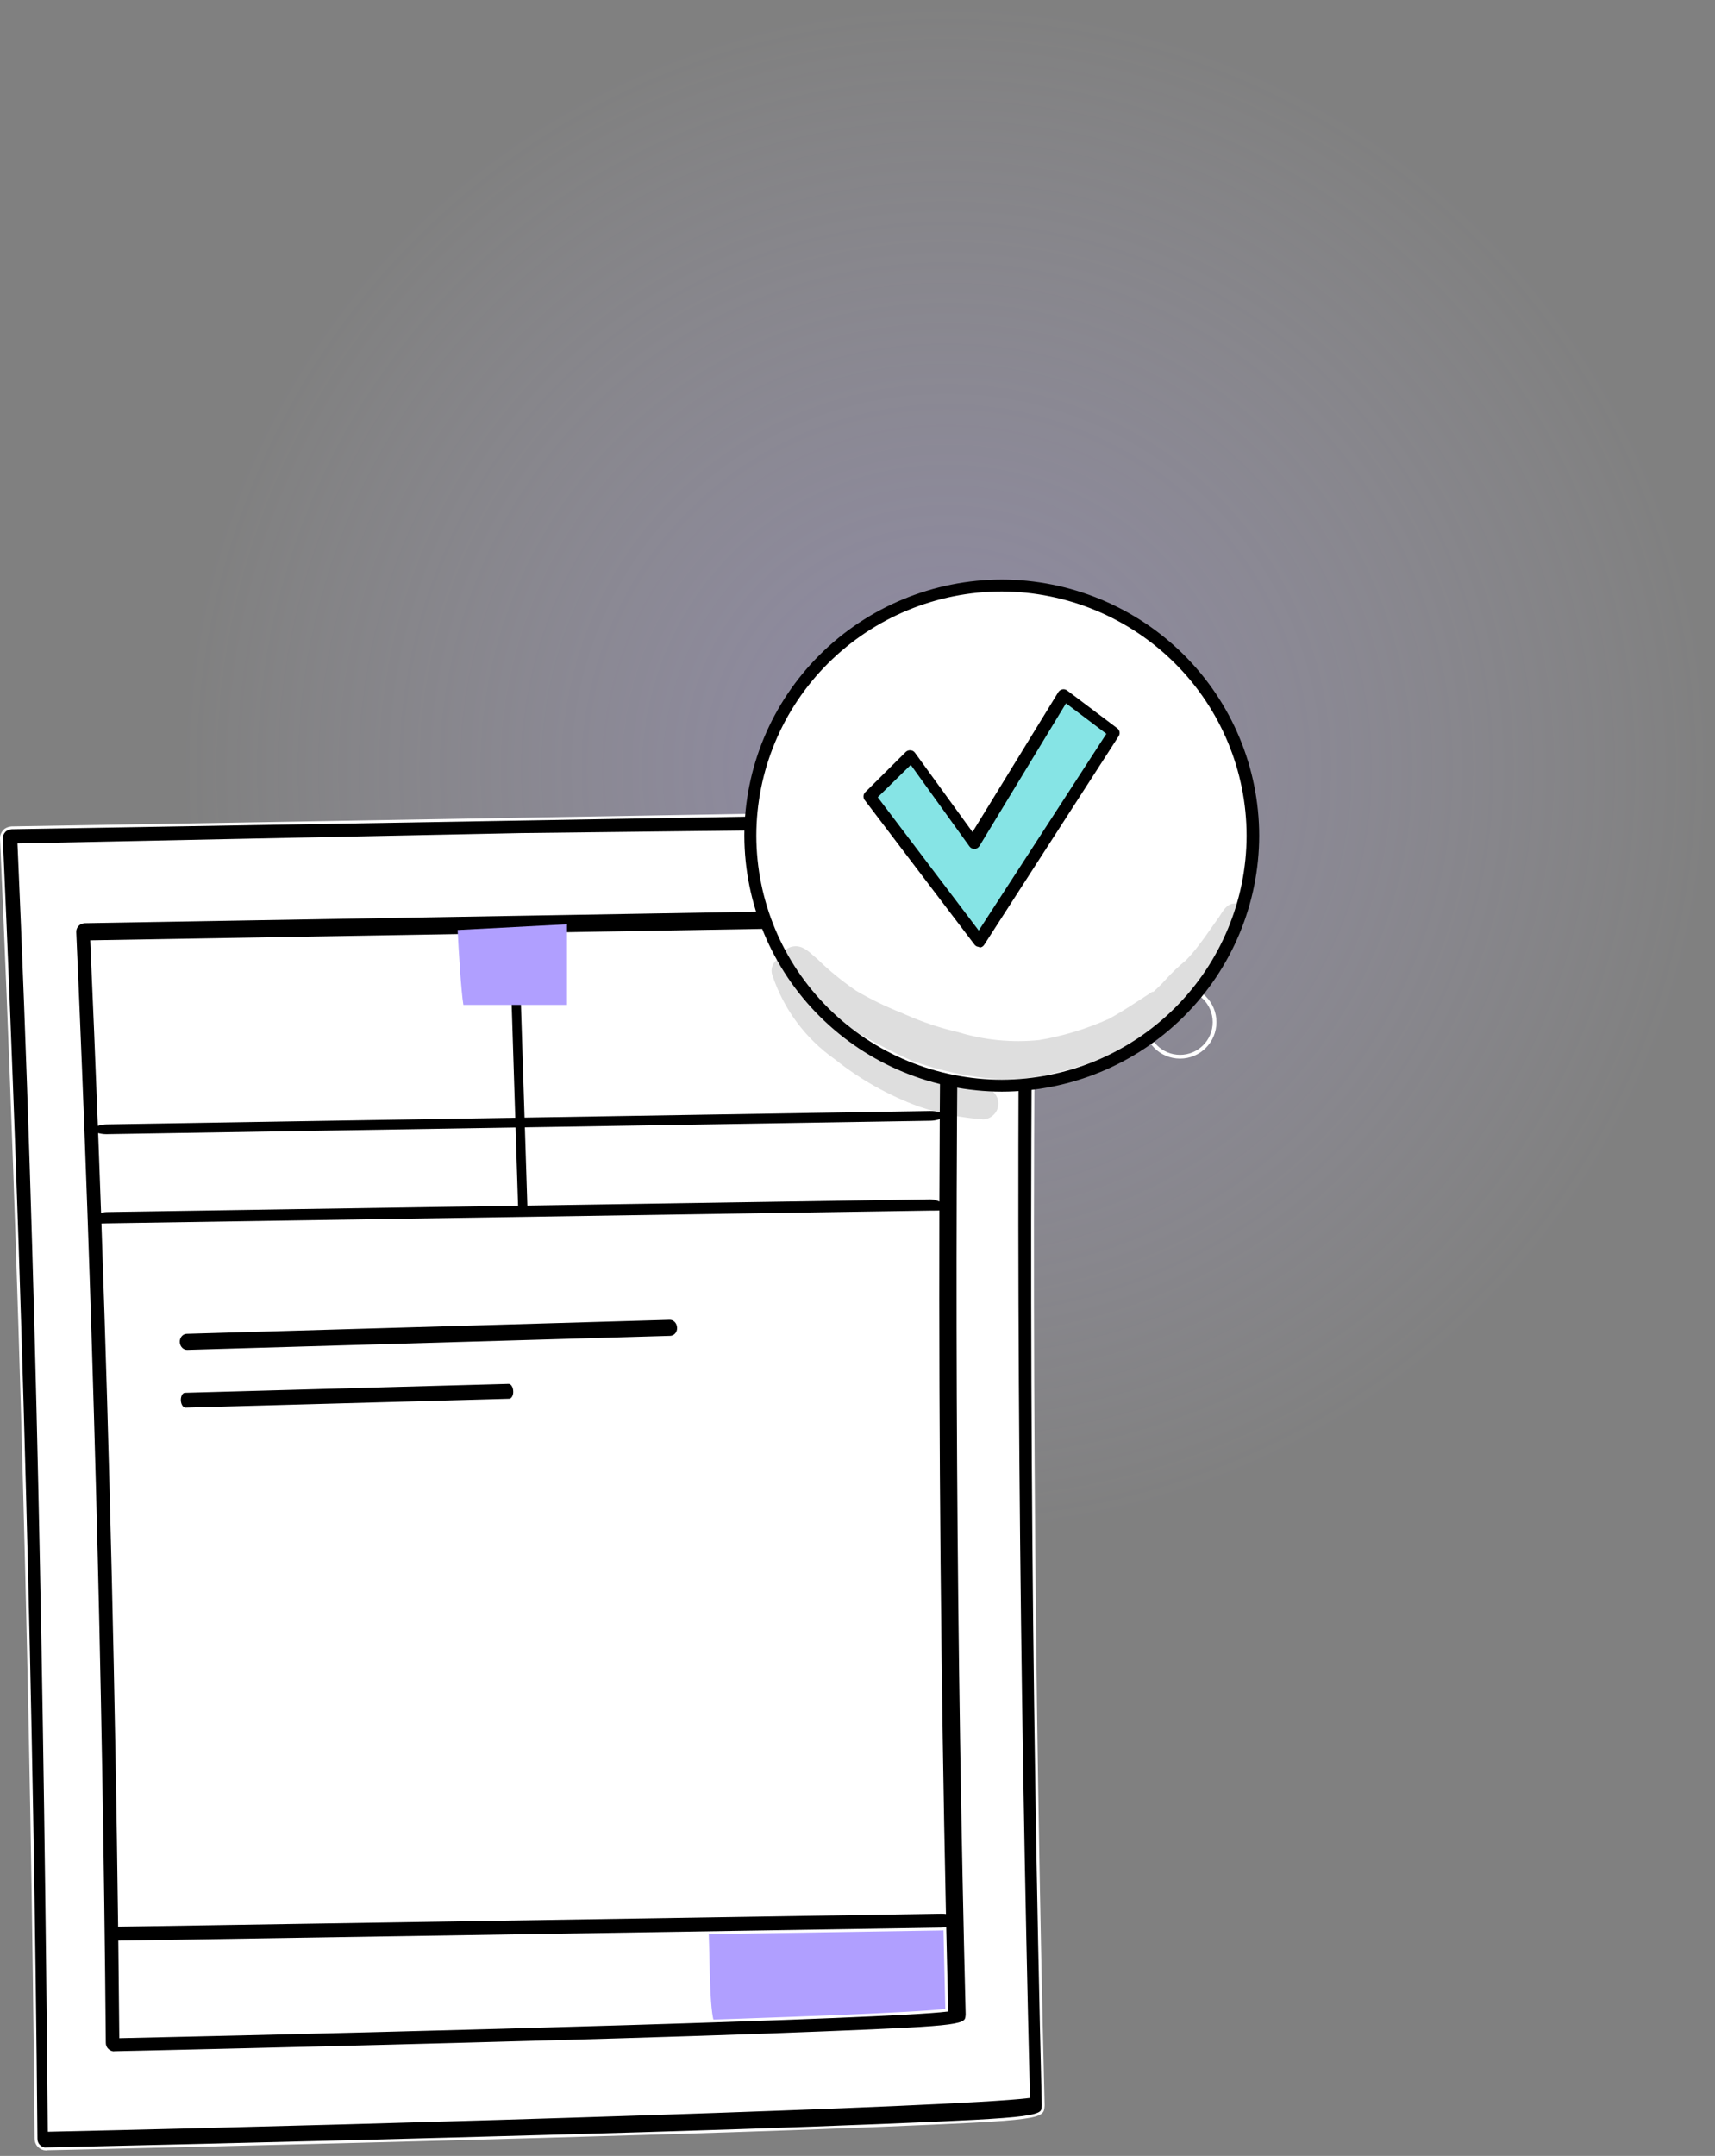 <?xml version="1.0" encoding="UTF-8"?>
<svg xmlns="http://www.w3.org/2000/svg" width="222" height="279" viewBox="0 0 222 279" fill="none">
  <rect x="0" y="0" width="222" height="279" fill="#808080" stroke="none"/>
  <circle opacity="0.3" cx="122.5" cy="99.5" r="99.5" fill="url(#paint0_radial_1649_679)"></circle>
  <path d="M152.752 136.75C155.221 136.75 157.223 134.748 157.223 132.279C157.223 129.81 155.221 127.808 152.752 127.808C150.283 127.808 148.281 129.81 148.281 132.279C148.281 134.748 150.283 136.75 152.752 136.75Z" stroke="white" stroke-width="0.49" stroke-miterlimit="10" stroke-linecap="round" stroke-linejoin="round"></path>
  <path d="M133.444 106.816L1.666 108.775L6.379 276.314L134.179 272.15L133.444 106.816Z" fill="white"></path>
  <path d="M92.395 261.56C91.752 259.261 91.918 251.714 91.65 248.52L122.946 247.775V261.187L92.395 261.56Z" fill="#B09FFF"></path>
  <path d="M5.069 277.732L5.069 277.732L5.063 277.726C4.808 277.495 4.664 277.142 4.664 276.783L4.664 276.781C4.179 220.941 2.668 164.345 0.186 108.532L0.186 108.532L0.186 108.528C0.163 108.179 0.303 107.822 0.543 107.557C0.774 107.304 1.128 107.157 1.494 107.132C1.496 107.132 1.497 107.132 1.499 107.132L132.632 104.893C132.633 104.893 132.633 104.893 132.634 104.893C133.015 104.893 133.347 105.035 133.611 105.274C133.872 105.536 134.013 105.866 134.013 106.246C133.312 161.384 133.662 217.251 135.038 272.362V272.362V272.363V272.363V272.363V272.364V272.364V272.364V272.364V272.365V272.365V272.365V272.366V272.366V272.366V272.367V272.367V272.367V272.368V272.368V272.368V272.368V272.369V272.369V272.369V272.37V272.37V272.37V272.37V272.371V272.371V272.371V272.372V272.372V272.372V272.373V272.373V272.373V272.373V272.374V272.374V272.374V272.375V272.375V272.375V272.375V272.376V272.376V272.376V272.377V272.377V272.377V272.377V272.378V272.378V272.378V272.379V272.379V272.379V272.379V272.38V272.38V272.38V272.381V272.381V272.381V272.381V272.382V272.382V272.382V272.382V272.383V272.383V272.383V272.384V272.384V272.384V272.384V272.385V272.385V272.385V272.385V272.386V272.386V272.386V272.387V272.387V272.387V272.387V272.388V272.388V272.388V272.388V272.389V272.389V272.389V272.389V272.39V272.39V272.39V272.391V272.391V272.391V272.391V272.392V272.392V272.392V272.392V272.393V272.393V272.393V272.393V272.394V272.394V272.394V272.394V272.395V272.395V272.395V272.395V272.396V272.396V272.396V272.396V272.397V272.397V272.397V272.397V272.398V272.398V272.398V272.398V272.399V272.399V272.399V272.4V272.4V272.4V272.4V272.401V272.401V272.401V272.401V272.402V272.402V272.402V272.402V272.403V272.403V272.403V272.403V272.404V272.404V272.404V272.404V272.405V272.405V272.405V272.405V272.405V272.406V272.406V272.406V272.406V272.407V272.407V272.407V272.407V272.408V272.408V272.408V272.408V272.409V272.409V272.409V272.409V272.41V272.41V272.41V272.41V272.411V272.411V272.411V272.411V272.412V272.412V272.412V272.412V272.413V272.413V272.413V272.413V272.414V272.414V272.414V272.414V272.414V272.415V272.415V272.415V272.415V272.416V272.416V272.416V272.416V272.417V272.417V272.417V272.417V272.418V272.418V272.418V272.418V272.419V272.419V272.419V272.419V272.42V272.42V272.42V272.42V272.42V272.421V272.421V272.421V272.421V272.422V272.422V272.422V272.422V272.423V272.423V272.423V272.423V272.424V272.424V272.424V272.424V272.424V272.425V272.425V272.425V272.425V272.426V272.426V272.426V272.426V272.427V272.427V272.427V272.427V272.428V272.428V272.428V272.428V272.429V272.429V272.429V272.429V272.429V272.43V272.43V272.43V272.43V272.431V272.431V272.431V272.431V272.432V272.432V272.432V272.432V272.433V272.433V272.433V272.433V272.434V272.434V272.434V272.434V272.434V272.435V272.435V272.435V272.435V272.436V272.436V272.436V272.436V272.437V272.437V272.437V272.437V272.438V272.438V272.438V272.438V272.439V272.439V272.439V272.439V272.439V272.44V272.44V272.44V272.44V272.441V272.441V272.441V272.441V272.442V272.442V272.442V272.442V272.443V272.443V272.443V272.443V272.444V272.444V272.444V272.444V272.445V272.445V272.445V272.445V272.446V272.446V272.446V272.446V272.447V272.447V272.447V272.447V272.448V272.448V272.448V272.448V272.449V272.449V272.449V272.449V272.449V272.45V272.45V272.45V272.45V272.451V272.451V272.451V272.451V272.452V272.452V272.452V272.452V272.453V272.453V272.453V272.453V272.454V272.454V272.454V272.454V272.455V272.455V272.455V272.456V272.456V272.456V272.456V272.457V272.457V272.457V272.457V272.458V272.458V272.458V272.458V272.459V272.459V272.459V272.459V272.46V272.46V272.46V272.46V272.461V272.461V272.461V272.461V272.462V272.462V272.462V272.462V272.463V272.463V272.463V272.464V272.464V272.464V272.464V272.465V272.465V272.465V272.465V272.466V272.466V272.466V272.466V272.467V272.467V272.467V272.468V272.468V272.468V272.468V272.469V272.469V272.469V272.469V272.47V272.47V272.47V272.471V272.471V272.471V272.471V272.472V272.472V272.472V272.472V272.473V272.473V272.473V272.474V272.474V272.474V272.474V272.475V272.475V272.475V272.476V272.476V272.476V272.476V272.477V272.477V272.477V272.478V272.478V272.478V272.478V272.479V272.479V272.479V272.48V272.48V272.48V272.48V272.481V272.481V272.481V272.482V272.482V272.482V272.482V272.483V272.483V272.483V272.484V272.484V272.484V272.485V272.485V272.485V272.485V272.486V272.486V272.486V272.487V272.487V272.487V272.488V272.488V272.488C135.011 272.932 134.986 273.182 134.709 273.397C134.56 273.513 134.328 273.625 133.958 273.731C133.588 273.836 133.093 273.932 132.426 274.022C129.753 274.381 124.43 274.63 113.77 275.062C103.171 275.494 88.39 275.979 69.86 276.492C38.299 277.382 6.365 278.083 6.045 278.083H5.969L5.943 278.109C5.606 278.097 5.294 277.957 5.069 277.732ZM2.641 109.326L2.453 109.33L2.462 109.518C4.889 164.328 5.883 220.629 6.368 275.496L6.37 275.682L6.556 275.678C29.943 275.165 59.184 274.367 83.758 273.556C108.326 272.746 128.245 271.921 132.975 271.353L133.141 271.333L133.137 271.166C131.788 216.948 131.265 161.68 131.912 107.436L131.915 107.248L131.727 107.25L67.407 107.995L67.405 107.995L2.641 109.326Z" fill="black" stroke="white" stroke-width="0.367" stroke-miterlimit="10"></path>
  <path fill-rule="evenodd" clip-rule="evenodd" d="M13.904 265.29C14.134 265.52 14.457 265.659 14.803 265.659C14.826 265.659 14.826 265.659 14.849 265.635C15.125 265.635 42.403 265.036 69.359 264.276C85.186 263.838 97.812 263.423 106.866 263.055C125.067 262.317 125.09 262.202 125.182 260.704V260.589C124.007 213.512 123.707 165.79 124.306 118.69C124.306 118.321 124.168 117.999 123.915 117.745C123.661 117.515 123.339 117.376 122.97 117.376L10.955 119.289C10.61 119.312 10.264 119.45 10.034 119.704C9.803 119.957 9.665 120.303 9.688 120.648C11.808 168.325 13.098 216.669 13.512 264.368C13.512 264.714 13.651 265.059 13.904 265.29ZM12.843 145.46C12.542 137.57 12.217 129.703 11.87 121.87L65.77 120.954C65.765 120.987 65.763 121.021 65.764 121.056L66.51 144.467L13.824 145.324C13.464 145.331 13.128 145.38 12.843 145.46ZM12.897 146.864C13.178 146.929 13.505 146.964 13.853 146.957L66.562 146.1L66.873 155.853L13.801 156.673C13.612 156.676 13.43 156.698 13.258 156.735C13.142 153.441 13.021 150.15 12.897 146.864ZM13.321 158.514L13.403 158.511L13.403 158.511C13.546 158.506 13.694 158.5 13.846 158.498L120.408 156.852C120.56 156.849 120.708 156.85 120.85 156.85H120.85C121.053 156.85 121.244 156.85 121.416 156.842C121.344 187.041 121.622 217.463 122.263 247.487C122.14 247.475 122.013 247.47 121.884 247.472L15.472 249.15C15.096 219.105 14.375 188.69 13.321 158.514ZM15.498 251.315C15.547 255.41 15.59 259.498 15.626 263.577C55.575 262.702 114.492 261.112 122.555 260.144C122.468 256.638 122.386 253.125 122.309 249.607C122.184 249.624 122.054 249.634 121.922 249.636L15.498 251.315ZM121.421 155.221C121.43 151.835 121.444 148.451 121.462 145.071C121.161 145.162 120.799 145.217 120.414 145.224L68.131 146.075L68.442 155.829L120.363 155.027C120.753 155.02 121.117 155.092 121.421 155.221ZM121.47 143.718C121.516 135.788 121.586 127.879 121.68 120.003L67.324 120.927C67.328 120.951 67.331 120.975 67.332 120.999L68.079 144.442L120.385 143.591C120.788 143.584 121.162 143.631 121.47 143.718ZM24.247 174.871L86.764 173.057C87.379 173.037 87.873 172.474 87.827 171.798C87.801 171.122 87.284 170.592 86.669 170.612L24.152 172.427C23.537 172.447 23.063 173.009 23.089 173.685C23.115 174.362 23.632 174.891 24.247 174.871ZM24.014 182.348L65.918 181.196C66.33 181.183 66.656 180.66 66.618 180.026C66.594 179.392 66.241 178.892 65.829 178.905L23.925 180.057C23.513 180.071 23.2 180.593 23.225 181.227C23.25 181.861 23.602 182.362 24.014 182.348Z" fill="black"></path>
  <path d="M13.904 265.29L14.034 265.16L14.028 265.154L13.904 265.29ZM14.849 265.635V265.452H14.773L14.719 265.506L14.849 265.635ZM69.359 264.276L69.354 264.092H69.353L69.359 264.276ZM106.866 263.055L106.858 262.871H106.858L106.866 263.055ZM125.182 260.704L125.365 260.716V260.704H125.182ZM125.182 260.589H125.365L125.365 260.584L125.182 260.589ZM124.306 118.69L124.49 118.692V118.69H124.306ZM123.915 117.745L124.045 117.615L124.038 117.609L123.915 117.745ZM122.97 117.376V117.193L122.967 117.193L122.97 117.376ZM10.955 119.289L10.952 119.105L10.943 119.106L10.955 119.289ZM10.034 119.704L9.898 119.58H9.898L10.034 119.704ZM9.688 120.648L9.872 120.64L9.871 120.636L9.688 120.648ZM13.512 264.368H13.696L13.696 264.367L13.512 264.368ZM11.87 121.87L11.867 121.686L11.679 121.689L11.687 121.878L11.87 121.87ZM12.843 145.46L12.66 145.467L12.669 145.7L12.893 145.637L12.843 145.46ZM65.77 120.954L65.952 120.984L65.988 120.766L65.767 120.77L65.77 120.954ZM65.764 121.056L65.948 121.05L65.948 121.05L65.764 121.056ZM66.51 144.467L66.513 144.651L66.7 144.648L66.694 144.462L66.51 144.467ZM13.824 145.324L13.821 145.141L13.821 145.141L13.824 145.324ZM13.853 146.957L13.85 146.774L13.85 146.774L13.853 146.957ZM12.897 146.864L12.938 146.685L12.704 146.63L12.713 146.871L12.897 146.864ZM66.562 146.1L66.746 146.094L66.74 145.914L66.559 145.916L66.562 146.1ZM66.873 155.853L66.876 156.037L67.063 156.034L67.057 155.847L66.873 155.853ZM13.801 156.673L13.798 156.489L13.797 156.489L13.801 156.673ZM13.258 156.735L13.075 156.741L13.082 156.961L13.297 156.914L13.258 156.735ZM13.403 158.511L13.41 158.695L13.415 158.694L13.403 158.511ZM13.321 158.514L13.314 158.331L13.131 158.337L13.137 158.521L13.321 158.514ZM13.403 158.511L13.397 158.327L13.392 158.328L13.403 158.511ZM13.846 158.498L13.843 158.314L13.842 158.314L13.846 158.498ZM120.408 156.852L120.41 157.036L120.411 157.036L120.408 156.852ZM120.85 156.85L120.85 157.033H120.85V156.85ZM120.85 156.85L120.851 156.666H120.85V156.85ZM121.416 156.842L121.6 156.843L121.6 156.649L121.408 156.659L121.416 156.842ZM122.263 247.487L122.245 247.669L122.451 247.69L122.447 247.483L122.263 247.487ZM121.884 247.472L121.887 247.656L121.887 247.656L121.884 247.472ZM15.472 249.15L15.288 249.153L15.29 249.337L15.475 249.334L15.472 249.15ZM15.498 251.315L15.495 251.131L15.312 251.134L15.315 251.317L15.498 251.315ZM15.626 263.577L15.442 263.579L15.444 263.765L15.63 263.761L15.626 263.577ZM122.555 260.144L122.577 260.326L122.743 260.306L122.739 260.139L122.555 260.144ZM122.309 249.607L122.492 249.603L122.488 249.397L122.284 249.425L122.309 249.607ZM121.922 249.636L121.925 249.82L121.925 249.82L121.922 249.636ZM121.462 145.071L121.646 145.072L121.647 144.824L121.41 144.895L121.462 145.071ZM121.421 155.221L121.349 155.39L121.603 155.498L121.604 155.221L121.421 155.221ZM120.414 145.224L120.417 145.408L120.417 145.408L120.414 145.224ZM68.131 146.075L68.128 145.891L67.942 145.894L67.948 146.08L68.131 146.075ZM68.442 155.829L68.258 155.835L68.264 156.015L68.445 156.013L68.442 155.829ZM120.363 155.027L120.366 155.211L120.366 155.211L120.363 155.027ZM121.68 120.003L121.864 120.005L121.866 119.816L121.677 119.82L121.68 120.003ZM121.47 143.718L121.42 143.895L121.652 143.96L121.654 143.719L121.47 143.718ZM67.324 120.927L67.321 120.743L67.105 120.747L67.143 120.96L67.324 120.927ZM67.332 120.999L67.515 120.994L67.515 120.993L67.332 120.999ZM68.079 144.442L67.895 144.448L67.901 144.629L68.082 144.626L68.079 144.442ZM120.385 143.591L120.388 143.775L120.388 143.775L120.385 143.591ZM86.764 173.057L86.769 173.241L86.77 173.24L86.764 173.057ZM24.247 174.871L24.242 174.688L24.241 174.688L24.247 174.871ZM87.827 171.798L87.644 171.805L87.644 171.811L87.827 171.798ZM86.669 170.612L86.674 170.796L86.675 170.796L86.669 170.612ZM24.152 172.427L24.147 172.243L24.146 172.243L24.152 172.427ZM23.089 173.685L22.905 173.693L23.089 173.685ZM65.918 181.196L65.924 181.38L65.924 181.38L65.918 181.196ZM24.014 182.348L24.009 182.165L24.008 182.165L24.014 182.348ZM66.618 180.026L66.435 180.033L66.435 180.037L66.618 180.026ZM65.829 178.905L65.834 179.089L65.835 179.089L65.829 178.905ZM23.925 180.057L23.92 179.874L23.919 179.874L23.925 180.057ZM23.225 181.227L23.041 181.234L23.225 181.227ZM14.803 265.475C14.506 265.475 14.23 265.356 14.034 265.16L13.774 265.42C14.039 265.684 14.408 265.842 14.803 265.842V265.475ZM14.719 265.506C14.712 265.513 14.711 265.513 14.712 265.512C14.713 265.511 14.725 265.501 14.743 265.491C14.765 265.48 14.785 265.477 14.798 265.475C14.806 265.475 14.812 265.475 14.803 265.475V265.842C14.805 265.842 14.82 265.842 14.835 265.841C14.854 265.839 14.88 265.834 14.908 265.82C14.932 265.808 14.95 265.793 14.958 265.785C14.966 265.778 14.974 265.77 14.979 265.765L14.719 265.506ZM69.353 264.092C42.397 264.853 15.122 265.452 14.849 265.452V265.819C15.129 265.819 42.41 265.22 69.364 264.46L69.353 264.092ZM106.858 262.871C97.805 263.24 85.181 263.654 69.354 264.092L69.364 264.46C85.192 264.022 97.818 263.607 106.873 263.238L106.858 262.871ZM124.998 260.693C124.975 261.076 124.954 261.279 124.728 261.455C124.604 261.551 124.41 261.645 124.095 261.735C123.781 261.824 123.359 261.906 122.79 261.983C120.508 262.289 115.964 262.502 106.858 262.871L106.873 263.238C115.968 262.87 120.536 262.656 122.839 262.347C123.416 262.269 123.857 262.185 124.195 262.088C124.532 261.992 124.777 261.882 124.953 261.745C125.326 261.455 125.343 261.081 125.365 260.716L124.998 260.693ZM124.998 260.589V260.704H125.365V260.589H124.998ZM124.123 118.687C123.523 165.79 123.823 213.514 124.998 260.594L125.365 260.584C124.19 213.51 123.891 165.79 124.49 118.692L124.123 118.687ZM123.785 117.875C124.004 118.095 124.123 118.371 124.123 118.69H124.49C124.49 118.272 124.332 117.902 124.044 117.615L123.785 117.875ZM122.97 117.56C123.29 117.56 123.569 117.679 123.791 117.881L124.038 117.609C123.753 117.35 123.387 117.193 122.97 117.193V117.56ZM10.958 119.473L122.973 117.56L122.967 117.193L10.952 119.105L10.958 119.473ZM10.17 119.827C10.361 119.616 10.659 119.493 10.967 119.472L10.943 119.106C10.56 119.131 10.166 119.284 9.898 119.58L10.17 119.827ZM9.871 120.636C9.852 120.346 9.969 120.048 10.17 119.827L9.898 119.58C9.638 119.866 9.478 120.259 9.505 120.661L9.871 120.636ZM13.696 264.367C13.281 216.665 11.991 168.319 9.872 120.64L9.505 120.657C11.624 168.331 12.914 216.673 13.329 264.37L13.696 264.367ZM14.028 265.154C13.817 264.962 13.696 264.668 13.696 264.368H13.329C13.329 264.76 13.485 265.157 13.781 265.426L14.028 265.154ZM11.687 121.878C12.034 129.711 12.358 137.578 12.66 145.467L13.027 145.453C12.725 137.563 12.401 129.696 12.054 121.862L11.687 121.878ZM65.767 120.77L11.867 121.686L11.874 122.053L65.774 121.137L65.767 120.77ZM65.948 121.05C65.947 121.027 65.948 121.005 65.952 120.984L65.589 120.923C65.582 120.969 65.579 121.016 65.58 121.063L65.948 121.05ZM66.694 144.462L65.948 121.05L65.58 121.062L66.326 144.473L66.694 144.462ZM13.827 145.508L66.513 144.651L66.507 144.284L13.821 145.141L13.827 145.508ZM12.893 145.637C13.161 145.561 13.481 145.514 13.828 145.508L13.821 145.141C13.447 145.147 13.095 145.198 12.794 145.283L12.893 145.637ZM13.85 146.774C13.515 146.78 13.204 146.746 12.938 146.685L12.855 147.043C13.152 147.112 13.494 147.147 13.857 147.141L13.85 146.774ZM66.559 145.916L13.85 146.774L13.856 147.141L66.565 146.284L66.559 145.916ZM67.057 155.847L66.746 146.094L66.379 146.106L66.689 155.859L67.057 155.847ZM13.803 156.856L66.876 156.037L66.87 155.669L13.798 156.489L13.803 156.856ZM13.297 156.914C13.457 156.88 13.627 156.859 13.804 156.856L13.797 156.489C13.597 156.493 13.403 156.515 13.219 156.555L13.297 156.914ZM12.713 146.871C12.838 150.157 12.958 153.448 13.075 156.741L13.442 156.728C13.325 153.434 13.205 150.144 13.08 146.857L12.713 146.871ZM13.397 158.328L13.314 158.331L13.328 158.698L13.41 158.695L13.397 158.328ZM13.392 158.328L13.392 158.328L13.415 158.694L13.415 158.694L13.392 158.328ZM13.842 158.314C13.688 158.317 13.539 158.322 13.397 158.328L13.41 158.695C13.553 158.689 13.699 158.684 13.849 158.681L13.842 158.314ZM120.405 156.668L13.843 158.314L13.848 158.681L120.41 157.036L120.405 156.668ZM120.85 156.666C120.708 156.666 120.558 156.666 120.404 156.668L120.411 157.036C120.561 157.033 120.707 157.033 120.85 157.033L120.85 156.666ZM120.85 156.666H120.85V157.033H120.85V156.666ZM121.408 156.659C121.241 156.667 121.055 156.666 120.851 156.666L120.85 157.033C121.052 157.034 121.248 157.034 121.425 157.026L121.408 156.659ZM122.447 247.483C121.805 217.461 121.527 187.04 121.6 156.843L121.233 156.842C121.16 187.042 121.438 217.466 122.079 247.491L122.447 247.483ZM121.887 247.656C122.01 247.653 122.13 247.658 122.245 247.669L122.281 247.304C122.151 247.291 122.017 247.286 121.88 247.288L121.887 247.656ZM15.475 249.334L121.887 247.656L121.881 247.288L15.469 248.967L15.475 249.334ZM13.137 158.521C14.191 188.695 14.912 219.108 15.288 249.153L15.655 249.148C15.28 219.101 14.559 188.685 13.504 158.508L13.137 158.521ZM15.315 251.317C15.364 255.412 15.406 259.5 15.442 263.579L15.809 263.576C15.773 259.496 15.731 255.408 15.682 251.312L15.315 251.317ZM15.63 263.761C35.605 263.323 60.322 262.707 81.053 262.079C101.778 261.451 118.535 260.811 122.577 260.326L122.533 259.961C118.512 260.444 101.779 261.083 81.042 261.712C60.312 262.339 35.596 262.956 15.622 263.394L15.63 263.761ZM122.739 260.139C122.652 256.633 122.57 253.121 122.492 249.603L122.125 249.611C122.202 253.129 122.284 256.642 122.372 260.148L122.739 260.139ZM122.284 249.425C122.166 249.441 122.044 249.45 121.919 249.452L121.925 249.82C122.065 249.817 122.201 249.807 122.333 249.789L122.284 249.425ZM121.919 249.452L15.495 251.131L15.501 251.498L121.925 249.82L121.919 249.452ZM121.279 145.07C121.26 148.45 121.246 151.834 121.237 155.22L121.604 155.221C121.614 151.835 121.628 148.452 121.646 145.072L121.279 145.07ZM120.417 145.408C120.817 145.401 121.196 145.343 121.515 145.247L121.41 144.895C121.126 144.98 120.781 145.034 120.41 145.041L120.417 145.408ZM68.134 146.258L120.417 145.408L120.411 145.041L68.128 145.891L68.134 146.258ZM68.626 155.823L68.315 146.069L67.948 146.08L68.258 155.835L68.626 155.823ZM120.36 154.843L68.439 155.645L68.445 156.013L120.366 155.211L120.36 154.843ZM121.492 155.052C121.164 154.912 120.774 154.836 120.359 154.843L120.366 155.211C120.733 155.204 121.071 155.272 121.349 155.39L121.492 155.052ZM121.496 120.001C121.402 127.877 121.332 135.786 121.286 143.717L121.654 143.719C121.7 135.789 121.77 127.881 121.864 120.005L121.496 120.001ZM67.327 121.111L121.683 120.187L121.677 119.82L67.321 120.743L67.327 121.111ZM67.515 120.993C67.514 120.959 67.511 120.927 67.505 120.895L67.143 120.96C67.146 120.975 67.148 120.99 67.148 121.006L67.515 120.993ZM68.263 144.436L67.515 120.994L67.148 121.005L67.895 144.448L68.263 144.436ZM120.382 143.408L68.076 144.258L68.082 144.626L120.388 143.775L120.382 143.408ZM121.52 143.541C121.192 143.449 120.8 143.4 120.381 143.408L120.388 143.775C120.776 143.768 121.132 143.814 121.42 143.895L121.52 143.541ZM86.759 172.873L24.242 174.688L24.252 175.055L86.769 173.241L86.759 172.873ZM87.644 171.811C87.684 172.393 87.259 172.857 86.758 172.873L86.77 173.24C87.499 173.217 88.063 172.556 88.01 171.786L87.644 171.811ZM86.675 170.796C87.173 170.78 87.621 171.213 87.644 171.805L88.011 171.791C87.981 171.03 87.395 170.405 86.663 170.429L86.675 170.796ZM24.157 172.61L86.674 170.796L86.664 170.429L24.147 172.243L24.157 172.61ZM23.273 173.678C23.25 173.086 23.662 172.627 24.158 172.61L24.146 172.243C23.413 172.267 22.876 172.931 22.905 173.693L23.273 173.678ZM24.241 174.688C23.743 174.704 23.296 174.271 23.273 173.678L22.905 173.693C22.935 174.453 23.521 175.079 24.253 175.055L24.241 174.688ZM65.913 181.013L24.009 182.165L24.019 182.532L65.924 181.38L65.913 181.013ZM66.435 180.037C66.452 180.322 66.386 180.573 66.28 180.749C66.172 180.926 66.037 181.009 65.912 181.013L65.924 181.38C66.212 181.37 66.445 181.184 66.594 180.939C66.744 180.692 66.823 180.365 66.802 180.015L66.435 180.037ZM65.835 179.089C65.959 179.085 66.098 179.157 66.219 179.329C66.338 179.498 66.424 179.746 66.435 180.033L66.802 180.019C66.788 179.672 66.685 179.353 66.519 179.117C66.355 178.883 66.112 178.712 65.823 178.722L65.835 179.089ZM23.93 180.241L65.834 179.089L65.824 178.722L23.92 179.874L23.93 180.241ZM23.409 181.22C23.398 180.933 23.463 180.68 23.569 180.504C23.675 180.326 23.808 180.245 23.931 180.241L23.919 179.874C23.63 179.883 23.4 180.07 23.254 180.315C23.106 180.562 23.028 180.887 23.041 181.234L23.409 181.22ZM24.008 182.165C23.884 182.169 23.745 182.096 23.625 181.925C23.505 181.755 23.42 181.507 23.409 181.22L23.041 181.234C23.055 181.581 23.158 181.901 23.324 182.136C23.489 182.37 23.732 182.541 24.02 182.532L24.008 182.165Z" fill="white"></path>
  <path d="M59.983 130.043C59.685 128.254 59.362 122.84 59.238 120.356L73.396 119.611V130.043H59.983Z" fill="#B09FFF"></path>
  <g clip-path="url(#clip0_1649_679)">
    <path d="M154.756 128.743C166.207 114.964 164.256 94.564 150.4 83.178C136.543 71.792 116.027 73.731 104.576 87.51C93.125 101.288 95.075 121.688 108.932 133.074C122.788 144.46 143.304 142.521 154.756 128.743Z" fill="white"></path>
    <path d="M129.687 141.268C120.853 141.258 112.384 137.765 106.136 131.556C99.888 125.347 96.37 116.928 96.353 108.144C96.364 99.357 99.88 90.933 106.129 84.72C112.378 78.506 120.85 75.011 129.687 75C138.52 75.016 146.987 78.514 153.231 84.727C159.476 90.94 162.988 99.361 162.999 108.144C162.988 116.926 159.475 125.345 153.23 131.555C146.985 137.764 138.518 141.258 129.687 141.268ZM129.687 76.54C121.26 76.551 113.182 79.884 107.224 85.809C101.266 91.733 97.913 99.766 97.903 108.144C97.919 116.52 101.273 124.547 107.231 130.467C113.189 136.387 121.264 139.717 129.687 139.728C138.093 139.696 146.145 136.355 152.082 130.437C158.018 124.518 161.357 116.503 161.368 108.144C161.362 99.782 158.026 91.762 152.089 85.839C146.152 79.916 138.097 76.573 129.687 76.54Z" fill="black"></path>
    <path d="M112.588 103.112L117.875 97.855L126.012 109.15L137.66 89.887L144.145 94.775L126.735 121.759L112.588 103.112Z" fill="#86E4E5"></path>
    <path d="M126.756 122.54C126.636 122.542 126.516 122.515 126.408 122.462C126.3 122.408 126.207 122.329 126.137 122.232L111.969 103.585C111.844 103.443 111.775 103.261 111.775 103.072C111.775 102.883 111.844 102.701 111.969 102.558L117.256 97.301C117.336 97.228 117.431 97.171 117.534 97.136C117.637 97.1 117.746 97.087 117.855 97.096C117.969 97.1 118.08 97.13 118.18 97.183C118.281 97.237 118.367 97.312 118.433 97.404L125.889 107.672L137 89.559C137.058 89.47 137.134 89.393 137.223 89.333C137.311 89.273 137.411 89.231 137.516 89.21C137.624 89.187 137.735 89.188 137.842 89.213C137.95 89.238 138.05 89.286 138.136 89.354L144.621 94.242C144.778 94.357 144.884 94.527 144.919 94.718C144.954 94.909 144.913 95.106 144.807 95.268L127.397 122.273C127.332 122.379 127.242 122.467 127.133 122.528C127.025 122.589 126.902 122.622 126.777 122.622L126.756 122.54ZM113.621 103.174L126.694 120.424L143.216 94.96L137.991 91.017L126.777 109.499C126.709 109.604 126.617 109.691 126.51 109.755C126.403 109.819 126.282 109.858 126.157 109.869C126.029 109.871 125.902 109.842 125.787 109.785C125.672 109.727 125.572 109.644 125.497 109.541L117.896 98.985L113.621 103.174Z" fill="black"></path>
    <g opacity="0.13">
      <path d="M160.254 116.995C158.973 116.625 158.374 117.796 157.796 118.679C156.887 119.931 156.041 121.225 155.091 122.437C154.607 123.079 154.083 123.689 153.521 124.264C152.569 125.044 151.678 125.895 150.857 126.811C150.382 127.345 149.845 127.858 149.308 128.351H149.143L148.854 128.536L148.647 128.68C146.974 129.768 145.322 130.877 143.567 131.842C140.682 133.141 137.642 134.065 134.521 134.594C131.012 134.953 127.466 134.611 124.091 133.588C121.738 133.047 119.442 132.284 117.235 131.308L116.718 131.082C114.677 130.278 112.702 129.317 110.812 128.207C109.022 126.985 107.343 125.611 105.793 124.1L105.648 123.977C104.864 123.32 104.12 122.478 103.067 122.457C102.601 122.441 102.143 122.583 101.768 122.859C101.393 123.135 101.123 123.529 101.002 123.977C100.604 124.133 100.276 124.427 100.079 124.804C99.882 125.182 99.828 125.617 99.928 126.03C101.359 130.495 104.216 134.374 108.065 137.079C111.365 139.713 115.077 141.794 119.052 143.239C121.727 144.121 124.502 144.666 127.313 144.862C127.72 144.834 128.11 144.687 128.433 144.439C128.756 144.191 128.998 143.853 129.128 143.469C129.258 143.084 129.271 142.67 129.165 142.279C129.059 141.887 128.839 141.535 128.532 141.268C127.437 140.323 125.62 140.549 124.256 140.179C119.631 139.353 115.241 137.539 111.39 134.861C109.88 133.691 108.432 132.443 107.053 131.123C107.384 131.381 107.728 131.621 108.086 131.842C111.243 133.885 114.55 135.691 117.978 137.243C121.646 138.579 125.483 139.402 129.378 139.687C132.172 139.726 134.956 139.352 137.639 138.578C141.081 137.751 144.361 136.363 147.346 134.471C148.895 133.6 150.291 132.484 151.477 131.164C152.69 129.996 153.821 128.748 154.864 127.427C156.766 125.374 158.486 123.162 160.006 120.814C160.419 120.096 161.121 119.459 161.245 118.638C161.28 118.294 161.202 117.949 161.024 117.653C160.845 117.357 160.575 117.126 160.254 116.995Z" fill="black"></path>
    </g>
    <g opacity="0.13">
      <path d="M105.776 124.142L106.025 124.328L105.631 124.018L105.776 124.142Z" fill="black"></path>
    </g>
  </g>
  <defs>
    <radialGradient id="paint0_radial_1649_679" cx="0" cy="0" r="1" gradientUnits="userSpaceOnUse" gradientTransform="translate(122.5 99.5) rotate(90) scale(99.5)">
      <stop stop-color="#B09FFF"></stop>
      <stop offset="1" stop-color="#DBD3FF" stop-opacity="0"></stop>
    </radialGradient>
    <clipPath id="clip0_1649_679">
      <rect width="66.646" height="70.026" fill="white" transform="translate(96.353 75)"></rect>
    </clipPath>
  </defs>
</svg>
